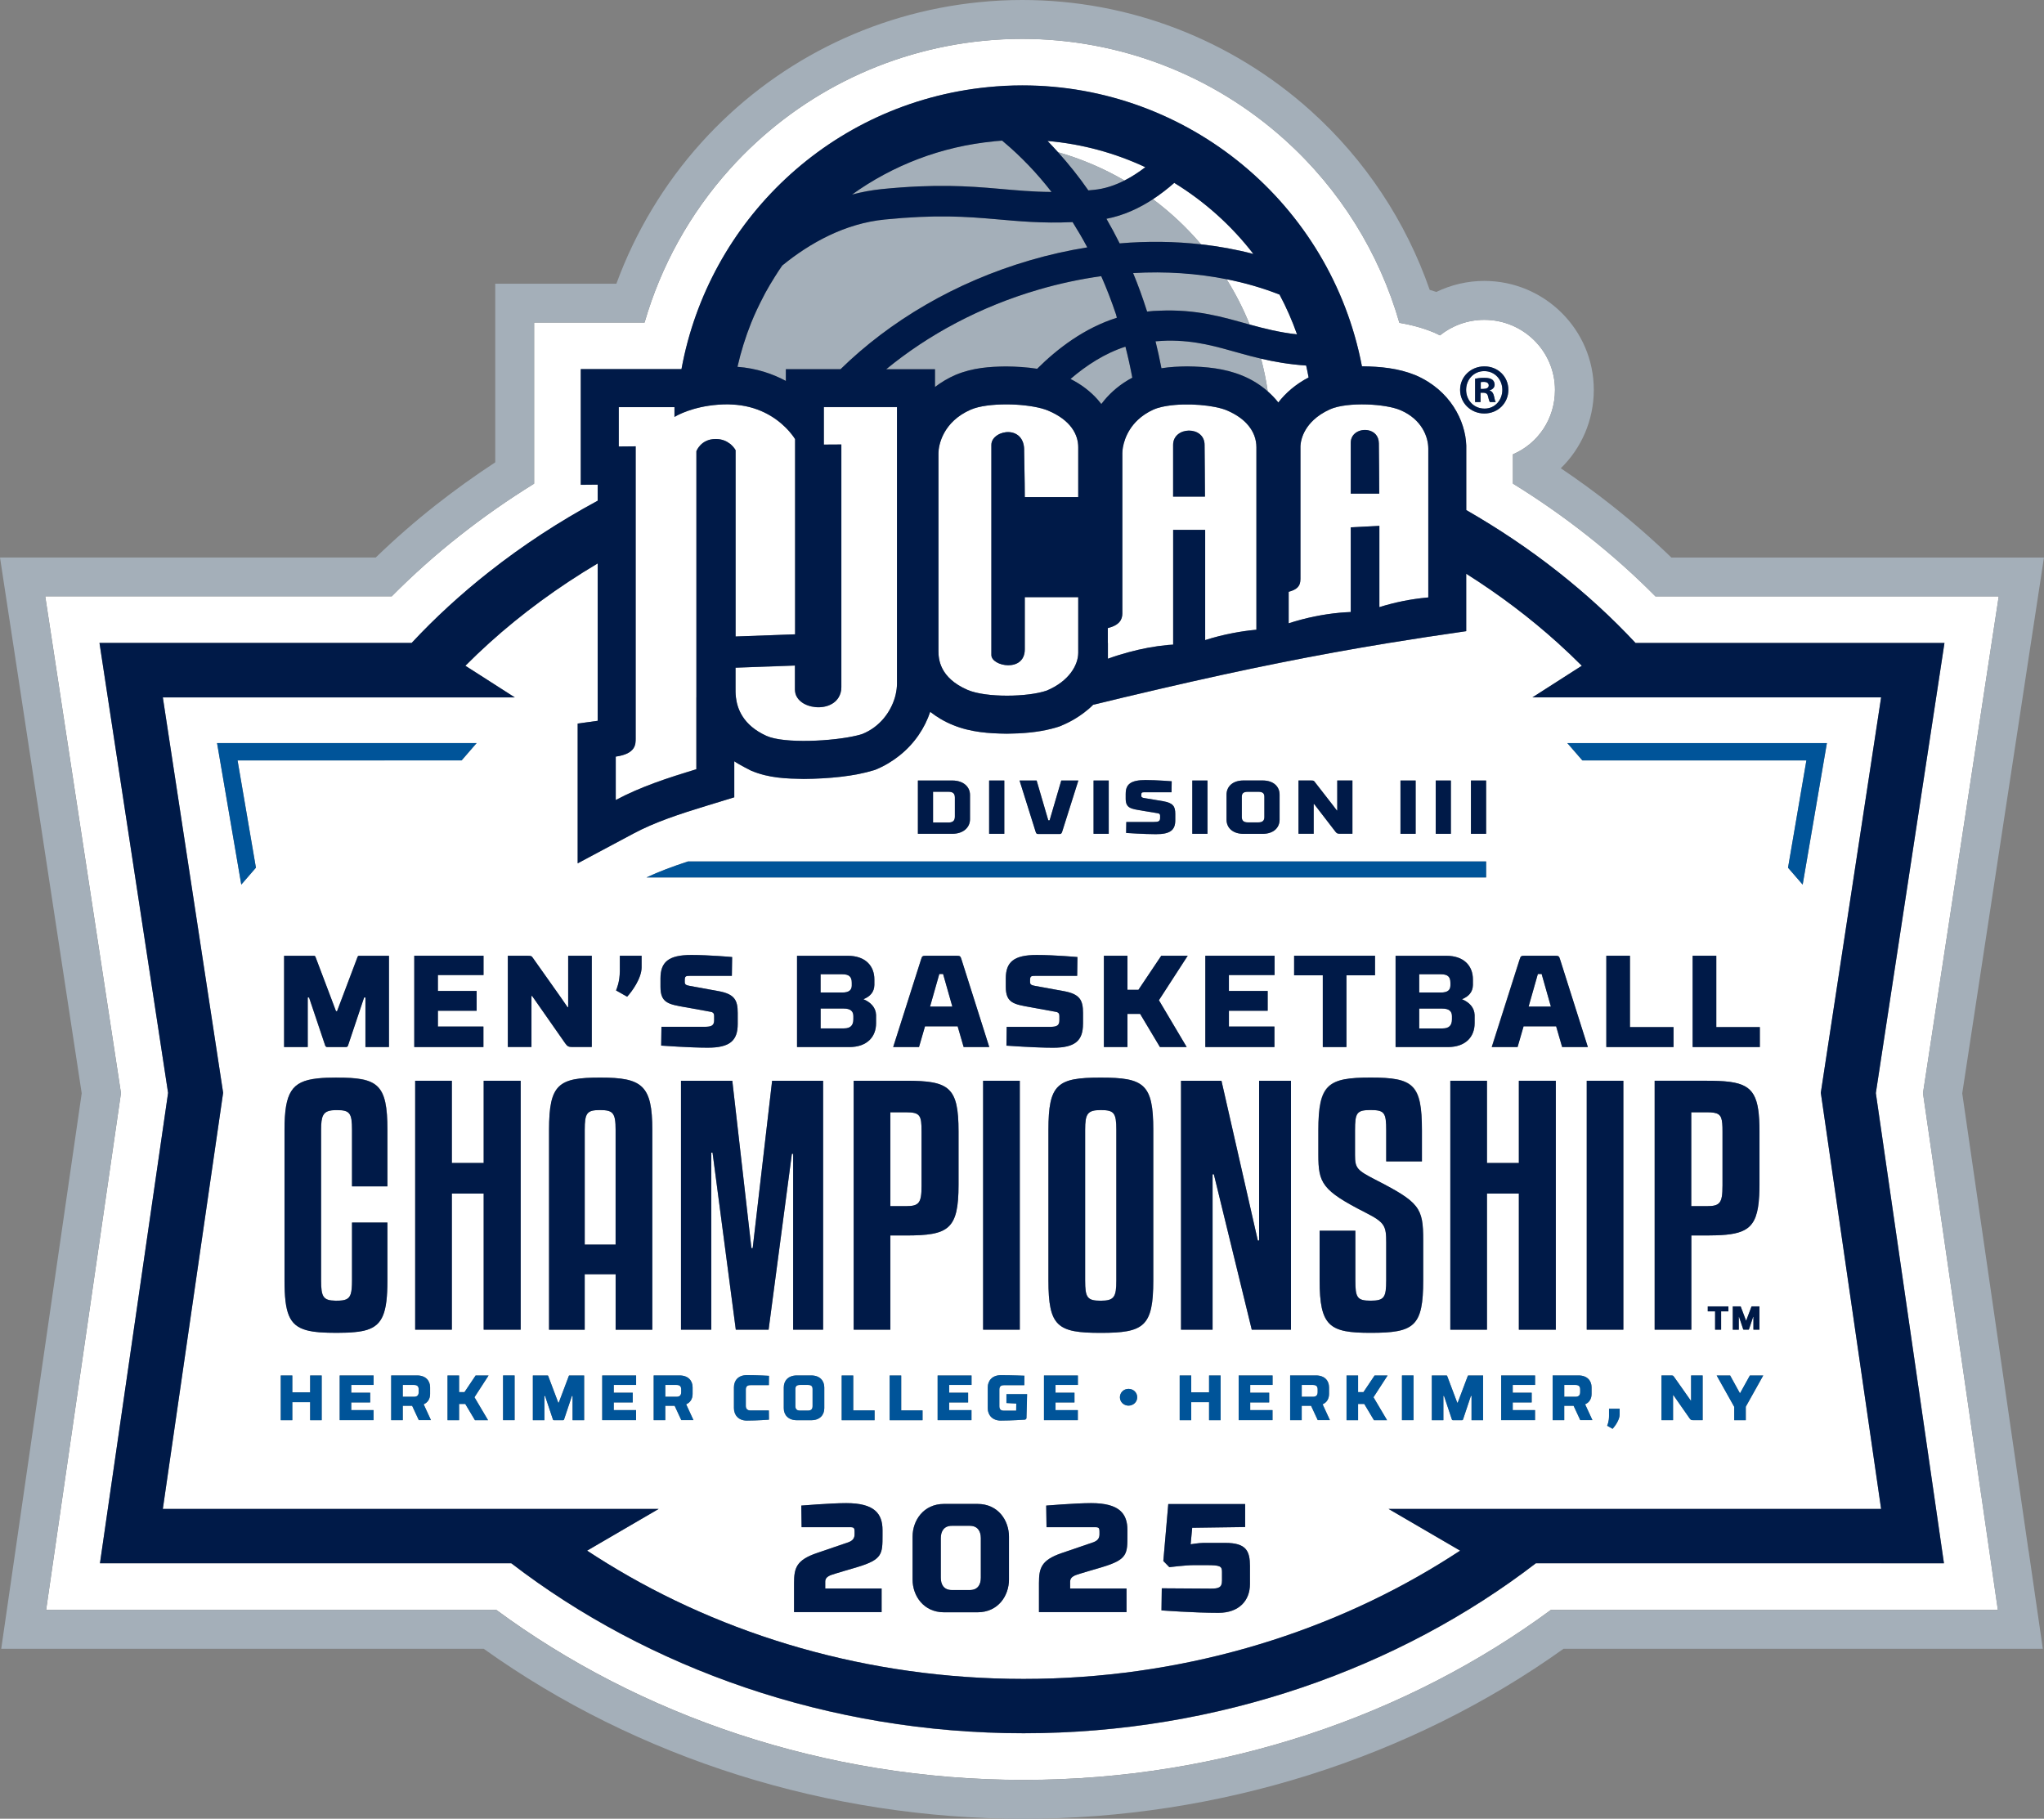 <?xml version="1.0" encoding="UTF-8"?>
<svg id="Layer_2" xmlns="http://www.w3.org/2000/svg" viewBox="0 0 384.01 341.72">
  <rect x="0" y="0" width="384.01" height="341.72" fill="#808080" stroke="none"/>
  <defs>
    <style>
      .cls-1 {
        fill: #001a48;
      }

      .cls-2 {
        fill: #a4afb9;
      }

      .cls-3 {
        fill: #fff;
      }

      .cls-4 {
        fill: #005499;
      }
    </style>
  </defs>
  <g id="PMS_533">
    <g>
      <g>
        <path class="cls-3" d="M279.69,72.42c0-.4-.3-.67-.94-.67-.27,0-.46.03-.56.05v1.27h.48c.57,0,1.02-.19,1.02-.65Z"/>
        <path class="cls-3" d="M278.88,76.77c1.94.03,3.36-1.56,3.36-3.52s-1.42-3.52-3.39-3.52h-.03c-1.94,0-3.39,1.59-3.39,3.52s1.45,3.52,3.44,3.52ZM277.13,71.15c.4-.08.97-.16,1.7-.16.83,0,1.21.13,1.54.35.24.19.43.54.43.94,0,.51-.38.89-.92,1.05v.05c.43.13.67.48.81,1.08.13.67.21.94.32,1.08h-1.1c-.13-.16-.22-.54-.35-1.05-.08-.48-.35-.7-.92-.7h-.48v1.75h-1.02v-4.39Z"/>
        <path class="cls-3" d="M372.2,280.79l-10.92-75.4,10.9-71.5,1.79-11.76,1.54-10.08h-64.49c-3.96-4-8.25-7.84-12.87-11.47-4.43-3.49-9.07-6.73-13.91-9.72v-5.5c4.69-2.02,7.9-6.62,7.9-12.1,0-7.26-5.94-13.17-13.28-13.17-3.15,0-6.05,1.1-8.33,2.92-.37-.18-.74-.37-1.12-.53l-.08-.04-.08-.03c-2.16-.88-4.3-1.41-6.34-1.76-3.79-13.17-11.19-25.08-21.51-34.38-13.58-12.23-31.1-18.96-49.33-18.97-2.46,0-4.95.12-7.38.37-18.34,1.83-35.21,10.37-47.52,24.04-7.55,8.38-13,18.27-16.07,28.89h-20.75v30.27c-4.83,2.99-9.46,6.22-13.88,9.7-4.62,3.63-8.91,7.47-12.87,11.47H8.5l1.54,10.08,1.79,11.76,10.9,71.5-10.92,75.4-1.69,11.68-1.45,10.02h84.58c26.83,19.79,61.62,31.94,99.06,31.94s72.23-12.15,99.06-31.94h83.98l-1.45-10.02-1.69-11.68ZM278.86,68.84h.03c2.53,0,4.49,1.96,4.49,4.41s-1.96,4.44-4.52,4.44-4.55-1.94-4.55-4.44,2.02-4.41,4.55-4.41ZM353.41,293.73h-64.86c-25.65,19.72-59.61,31.94-96.25,31.94s-70.6-12.22-96.25-31.94H18.78l1.69-11.68,11.11-76.69-11.1-72.79-1.79-11.76h58.65c4.38-4.7,9.23-9.16,14.55-13.35,6.34-5,13.17-9.46,20.4-13.37v-3.02l-3.18.03v-21.73h18.92c5.09-27.81,28.01-50.03,57.53-52.98,2.18-.22,4.36-.33,6.51-.33,31.12,0,57.95,22.19,63.8,52.78.02,0,.03,0,.05,0,3.43.04,6.8.36,10.02,1.67,6.5,2.8,9.37,8.55,9.53,13.21v.05s0,12.08,0,12.08c6.07,3.48,11.84,7.35,17.25,11.62,5.32,4.19,10.17,8.65,14.55,13.35h58.04l-1.79,11.76-11.1,72.79,11.11,76.69,1.69,11.68h-11.81Z"/>
        <path class="cls-3" d="M225.64,45.9c3.39.38,6.67.98,9.83,1.81,0,0,0,0,0,0-4.1-5.32-9.15-9.85-14.87-13.36h0c-1.22,1.08-2.56,2.12-4.01,3.07,3.32,2.48,6.35,5.32,9.04,8.48Z"/>
        <path class="cls-3" d="M234.77,60.98c2.78.76,5.56,1.47,8.91,1.85,0,0,0,0,0,0-.92-2.6-2.02-5.1-3.3-7.5,0,0,0,0,0,0-3.12-1.23-6.46-2.19-9.96-2.89,1.68,2.69,3.15,5.54,4.35,8.53Z"/>
        <path class="cls-3" d="M238.18,73.54c.74.65,1.4,1.35,1.98,2.08,1.35-1.76,3.25-3.43,5.69-4.7t0,0c-.14-.75-.29-1.5-.46-2.24h0c-3.22-.21-5.98-.7-8.48-1.29.53,2,.96,4.05,1.26,6.15Z"/>
        <path class="cls-3" d="M211.27,33.91c1.37-.69,2.68-1.55,3.91-2.49h0c-5.69-2.66-11.89-4.37-18.39-4.93h0c.67.68,1.32,1.38,1.96,2.1,4.42,1.26,8.61,3.06,12.52,5.33Z"/>
        <path class="cls-3" d="M160.03,185.14v-.49c0-1.1-.49-1.59-1.76-1.59h-4.09v3.43h4.07c1.25,0,1.79-.44,1.79-1.35Z"/>
        <polygon class="cls-3" points="289.63 183 288.92 183 287.18 189.13 291.37 189.13 289.63 183"/>
        <path class="cls-3" d="M272.49,185.14v-.49c0-1.1-.49-1.59-1.77-1.59h-4.09v3.43h4.07c1.25,0,1.79-.44,1.79-1.35Z"/>
        <path class="cls-3" d="M160.33,191.51v-.59c0-.91-.54-1.42-1.81-1.42h-4.34v3.73h4.39c1.27,0,1.76-.61,1.76-1.72Z"/>
        <path class="cls-3" d="M173.14,222.84v-10.24c0-3.02-.24-3.61-2.93-3.61h-2.93v17.64h2.93c2.46,0,2.93-.59,2.93-3.79Z"/>
        <polygon class="cls-3" points="176.47 183 174.73 189.13 178.92 189.13 177.18 183 176.47 183"/>
        <path class="cls-3" d="M270.97,189.5h-4.34v3.73h4.39c1.27,0,1.76-.61,1.76-1.72v-.59c0-.91-.54-1.42-1.81-1.42Z"/>
        <path class="cls-3" d="M323.61,222.84v-10.24c0-.6-.01-1.1-.05-1.52-.15-1.71-.73-2.09-2.89-2.09h-2.93v17.64h2.93c2.46,0,2.93-.59,2.93-3.79Z"/>
        <path class="cls-3" d="M112.73,208.57c-2.46,0-2.87.53-2.87,3.73v21.55h5.81v-21.55c0-3.2-.48-3.73-2.93-3.73Z"/>
        <path class="cls-3" d="M206.79,208.57c-2.51,0-2.93.71-2.93,3.73v28.24c0,3.26.42,3.85,2.93,3.85s2.93-.71,2.93-3.85v-28.24c0-3.2-.42-3.73-2.93-3.73Z"/>
        <path class="cls-3" d="M234.43,154.51h1.98c.82,0,1.13-.37,1.13-1v-3.82c0-.63-.31-.93-1.13-.93h-1.98c-.82,0-1.13.3-1.13.93v3.82c0,.63.31,1,1.13,1Z"/>
        <path class="cls-3" d="M179.4,153.43v-3.56c0-.83-.42-1.1-1.24-1.1h-2.86v5.78h2.86c.82,0,1.24-.29,1.24-1.12Z"/>
        <path class="cls-3" d="M130.82,131.03v-46.25s.82-2.3,3.63-2.3c1.2,0,2.06.42,2.65.88.05.04.1.07.15.11.64.54.93,1.11.93,1.11v35.01l1.36-.05,9.82-.36v-3.63h0v-33.04s-.36-.62-1.11-1.47c-.21-.25-.47-.51-.75-.79-1.84-1.81-5.12-4.05-10.09-4.25-.23,0-.44-.03-.68-.03-5.26,0-8.71,1.64-9.72,2.19-.2.11-.31.18-.31.18v-1.84h-10.47v7.39l3.18-.03v54.87c0,1.06.07,2.9-3.76,3.43v8.15c4.68-2.49,9.75-4.15,15.15-5.79v-13.5Z"/>
        <path class="cls-3" d="M244.31,84.01v13.5h0v11.29c0,.18-.01.35-.04.51-.12.82-.59,1.47-2.17,1.89v5.92c1.59-.52,3.22-.95,4.89-1.29,1.55-.32,3.12-.56,4.72-.7.69-.07,1.37-.1,2.05-.13v-15.91l.77-.04,4.3-.22.31-.02v.16c0,.86,0,2.76,0,5.03,0,3.3,0,7.35,0,10.08,2.88-.9,5.87-1.51,8.97-1.8.08,0,.15,0,.22-.02v-27.97c0-2.2-1.23-5.5-5.21-7.21-1.41-.61-3.83-1-6.31-1.08-2.62-.08-5.31.18-6.94.91-1.33.59-2.34,1.3-3.12,2.03,0,0,0,0,0,0-1.26,1.18-1.89,2.44-2.2,3.47-.19.65-.25,1.21-.25,1.6ZM253.77,85.6v-2.41c0-1.81,1.78-2.64,3.27-2.34,1.08.21,2.01,1.02,2.01,2.48,0,.47.02,1.77.04,4.4.01,1.32.02,2.97.03,5.03h-5.36v-7.16Z"/>
        <path class="cls-3" d="M219.42,121.18c.33-.03.65-.04.97-.06v-21.56h6.01c0,.88,0,2.7,0,4.94,0,3.64,0,8.37,0,11.96,0,1.54,0,2.87,0,3.81,1.71-.55,3.46-.99,5.25-1.33h0c1.37-.26,2.75-.47,4.16-.6.07,0,.14,0,.22-.02v-4.6h0v-29.69c0-1.45-.5-3.06-1.89-4.51-.84-.88-2-1.7-3.58-2.38-2.4-1.04-7.56-1.48-11.28-.88-.35.06-.68.12-1,.19-.6.14-1.14.31-1.6.51-1.19.54-2.14,1.2-2.9,1.91-2.47,2.3-2.94,5.16-2.94,6.29v30.12c0,1.13-.56,2.2-2.73,2.73v5.77c1.26-.47,2.56-.87,3.87-1.22,2.4-.65,4.87-1.13,7.42-1.37ZM220.39,92.99v-9.4c0-3.52,5.91-3.64,5.91,0,0,.49.02,1.94.04,4.66.01,1.36.02,3.02.03,5.06h-5.99v-.32Z"/>
        <path class="cls-3" d="M186.25,114.64v-31.05c0-.77.46-1.4,1.13-1.83,1.25-.81,3.23-.85,4.3.44.44.54.73,1.3.73,2.34,0,.07,0,.15,0,.24,0,1.04.07,3.38.1,6.02,0,.85.02,1.72.02,2.6h10.04v-9.37c0-2.33-1.34-5.08-5.7-6.9-.34-.14-.74-.27-1.17-.39-1.76-.48-4.2-.76-6.62-.76-2.56,0-5.08.29-6.68.98-5.26,2.28-6.09,6.72-6.09,8.19v37.16c0,1.47.19,5.04,5.46,7.31,3.47,1.5,11.39,1.36,14.89.13,4.19-1.77,5.91-4.79,5.91-7.12v-10.43h-10.04v9.8c0,4.41-6.28,3.21-6.28,1.07v-8.43Z"/>
        <path class="cls-3" d="M144.23,125.24l-6.05.22v3.79c0,.39-.01,1.01.07,1.77.24,2.1,1.29,5.23,5.74,7.25,3.34,1.51,12.55,1,16.91-.05.39-.09.75-.19,1.06-.29,3.36-1.33,5.38-4.19,6.17-6.91.05-.17.09-.34.13-.51.17-.71.25-1.4.25-2.05v-51.96h-13.74v7.04l3.29-.02v45.61c0,.76-.2,1.38-.51,1.9-.97,1.63-3.18,2.14-5.08,1.72-1.15-.25-2.18-.83-2.72-1.72-.15-.24-.26-.49-.33-.77-.06-.22-.09-.46-.09-.71v-4.49l-5.11.19Z"/>
        <path class="cls-3" d="M246.69,260.21h-2.13v2.22h2.13c.62,0,.86-.34.86-.88v-.5c0-.54-.24-.84-.86-.84Z"/>
        <path class="cls-3" d="M151.8,265.04c.62,0,.86-.31.86-.84v-3.2c0-.53-.24-.78-.86-.78h-1.51c-.62,0-.86.25-.86.78v3.2c0,.53.24.84.86.84h1.51Z"/>
        <path class="cls-3" d="M77.8,260.21h-2.13v2.22h2.13c.62,0,.86-.34.86-.88v-.5c0-.54-.24-.84-.86-.84Z"/>
        <path class="cls-3" d="M296.01,260.21h-2.13v2.22h2.13c.62,0,.86-.34.86-.88v-.5c0-.54-.24-.84-.86-.84Z"/>
        <path class="cls-3" d="M127.12,260.21h-2.13v2.22h2.13c.62,0,.86-.34.86-.88v-.5c0-.54-.24-.84-.86-.84Z"/>
        <g>
          <path class="cls-3" d="M182.18,286.68h-3.34c-1.51,0-2.09,1.04-2.09,2.32v7.43c0,1.31.58,2.32,2.09,2.32h3.34c1.51,0,2.09-1.01,2.09-2.32v-7.43c0-1.28-.58-2.32-2.09-2.32Z"/>
          <path class="cls-3" d="M353.41,131.03h-65.51l7.74-4.96,1.54-.98c-1.45-1.46-2.95-2.88-4.49-4.27-5.23-4.74-11-9.09-17.23-13.02v10.79c-2.52.36-4.97.72-7.4,1.09-2.44.37-4.85.75-7.23,1.14-6.83,1.12-13.5,2.33-20.42,3.72-7.1,1.42-14.47,3.03-22.56,4.91,0,0,0,0,0,0-2.19.51-4.42,1.03-6.72,1.58-1.71.41-3.46.83-5.25,1.27-.17.04-.33.08-.51.12-.53.53-1.13,1.05-1.79,1.54-.48.36-.99.7-1.52,1.03h0c-.82.5-1.69.95-2.59,1.32l-.18.08-.16.06-.15.06c-.47.16-.95.29-1.42.41h0c-2.66.69-5.49.91-8.42.93-3.34-.05-6.78-.26-10.11-1.63-1.64-.66-3.05-1.52-4.27-2.48-1.01,3.02-2.91,5.94-5.76,8.21-1.28,1.02-2.73,1.92-4.41,2.62l-.23.09-.13.04-.07.02c-3.59,1.11-8.31,1.59-13.16,1.63-3.23-.06-6.49-.13-9.88-1.55,0,0-2.22-1.11-3.17-1.77v6.77l-3.75,1.15-1.31.4c-5.32,1.61-9.95,3.16-13.87,5.26l-10.49,5.6v-26.26l3.76-.52v-4.4s0-8.94,0-8.94v-1.28s0-10.48,0-10.48v-4.47c-7.43,4.42-14.27,9.43-20.37,14.95-1.54,1.39-3.04,2.82-4.49,4.28l1.54.98,7.74,4.96H30.59l11.33,74.29-11.33,78.19h93.15l-9.83,5.73-3.62,2.11c1.23.81,2.49,1.6,3.75,2.38,21.96,13.51,49.01,21.72,78.26,21.72s56.3-8.2,78.26-21.72c1.26-.78,2.52-1.57,3.75-2.38l-3.62-2.11-9.83-5.73h92.55l-11.33-78.19,11.33-74.29ZM285.49,180.26c.2-.66.27-.69,1.15-.69h5.29c.88,0,.96.02,1.15.69.32,1.03,5.22,16.47,5.22,16.47h-4.83l-1.13-3.9h-6.13l-1.13,3.9h-4.85s4.9-15.44,5.24-16.47ZM276.35,146.65h2.85v10.01h-2.85v-10.01ZM269.73,146.65h2.85v10.01h-2.85v-10.01ZM263.11,146.65h2.85v10.01h-2.85v-10.01ZM243.96,146.65h2.28c.61,0,.6.06.77.27.09.14,3.63,4.63,4.15,5.36h.08v-5.63h2.85v10.01h-2.33c-.47,0-.61-.07-.88-.41l-3.98-5.17h-.09v5.59h-2.85v-10.01ZM230.43,149.31c0-1.49,1.1-2.67,3.21-2.67h3.55c2.12,0,3.21,1.19,3.21,2.67v4.69c0,1.49-1.09,2.67-3.21,2.67h-3.55c-2.11,0-3.21-1.19-3.21-2.67v-4.69ZM224,146.65h2.85v10.01h-2.85v-10.01ZM211.49,149.14c0-1.79.94-2.57,3.73-2.57,2.12,0,4.91.23,4.91.23l-.03,2.06h-4.99c-.58,0-.69.03-.69.5v.19c0,.27.17.34.6.41,0,0,3.16.53,3.52.59,1.89.33,2.26.99,2.26,2.39v1.2c0,1.77-.88,2.62-3.66,2.6-2.12,0-5.57-.23-5.57-.23l.03-2.06h5.17c.88,0,1.18-.14,1.18-.74v-.43c0-.21-.05-.42-.41-.47-.38-.07-2.77-.46-3.02-.5-2.06-.33-3.04-.46-3.04-2.24v-.92ZM205.45,146.65h2.85v10.01h-2.85v-10.01ZM194.76,146.65l2.19,7.48h.25l2.19-7.48h3.21s-2.79,8.79-3.04,9.62c-.11.36-.25.43-.47.43h-4.04c-.22,0-.38-.07-.47-.43-.25-.83-3.02-9.62-3.02-9.62h3.21ZM185.83,146.65h2.85v10.01h-2.85v-10.01ZM172.44,146.65h6.46c2.12,0,3.33,1.21,3.33,2.7v4.59c0,1.49-1.21,2.72-3.33,2.72h-6.46v-10.01ZM129.24,161.86h149.96v3H121.45c2.37-1.11,4.96-2.07,7.79-3ZM277.04,190.7v1.57c0,2.55-1.71,4.46-5.02,4.46h-9.83v-17.15h9.53c3.31,0,5,1.89,5,4.44v1.05c-.02,1.35-.83,2.18-2.06,2.67,1.35.56,2.33,1.54,2.38,2.96ZM243.13,183.25v-3.68h15.19v3.68h-5.37v13.48h-4.44v-13.48h-5.39ZM223.8,263.44v3.39h-2.17v-8.4h2.17v3.17h3.35v-3.17h2.17v8.4h-2.17v-3.39h-3.35ZM228.05,220.64h-.24v29.19h-5.93v-46.77h7.6l6.83,30.02h.24v-30.02h5.99v46.77h-7.37l-7.12-29.19ZM238.16,186.19v3.72h-7.28v2.96h8.55v3.85h-12.99v-17.15h13.01v3.63h-8.58v2.99h7.28ZM201.87,261.68v1.82h-3.56v1.45h4.19v1.88h-6.36v-8.4h6.37v1.78h-4.2v1.46h3.56ZM189.08,196.46l.05-3.53h8.06c1.37,0,1.84-.24,1.84-1.27v-.74c0-.37-.07-.71-.64-.81-.59-.12-4.31-.78-4.7-.86-3.21-.56-4.73-.78-4.73-3.85v-1.57c0-3.06,1.47-4.41,5.81-4.41,3.31,0,7.65.39,7.65.39l-.05,3.53h-7.77c-.91,0-1.08.05-1.08.86v.32c0,.47.27.59.93.71,0,0,4.93.91,5.49,1,2.94.56,3.53,1.69,3.53,4.09v2.06c0,3.04-1.37,4.49-5.71,4.46-3.31,0-8.67-.39-8.67-.39ZM181.89,261.68v1.82h-3.56v1.45h4.19v1.88h-6.36v-8.4h6.37v1.78h-4.2v1.46h3.56ZM164.59,190.7v1.57c0,2.55-1.71,4.46-5.02,4.46h-9.83v-17.15h9.53c3.31,0,5,1.89,5,4.44v1.05c-.02,1.35-.83,2.18-2.06,2.67,1.35.56,2.33,1.54,2.38,2.96ZM158.13,258.44h2.17v6.56h4.01v1.84h-6.18v-8.4ZM160.39,249.83v-46.77h9.82c8.14,0,9.88,1.18,9.88,9.53v10.01c0,8.41-1.86,9.53-9.88,9.53h-2.93v17.7h-6.89ZM181.03,196.73l-1.13-3.9h-6.13l-1.13,3.9h-4.85s4.9-15.44,5.24-16.47c.2-.66.27-.69,1.15-.69h5.29c.88,0,.96.02,1.15.69.32,1.03,5.22,16.47,5.22,16.47h-4.83ZM184.7,203.06h6.89v46.77h-6.89v-46.77ZM133.52,190.11c-.59-.12-4.31-.78-4.71-.86-3.21-.56-4.73-.78-4.73-3.85v-1.57c0-3.06,1.47-4.41,5.81-4.41,3.31,0,7.65.39,7.65.39l-.05,3.53h-7.77c-.91,0-1.08.05-1.08.86v.32c0,.47.27.59.93.71,0,0,4.93.91,5.49,1,2.94.56,3.53,1.69,3.53,4.09v2.06c0,3.04-1.37,4.49-5.71,4.46-3.31,0-8.67-.39-8.67-.39l.05-3.53h8.06c1.37,0,1.84-.24,1.84-1.27v-.74c0-.37-.07-.71-.64-.81ZM116.44,182.42v-2.84h4.09v2.18c0,2.06-1.84,4.58-2.72,5.51l-2.08-1.18c.1-.27.71-1.57.71-3.68ZM89.55,186.19v3.72h-7.28v2.96h8.55v3.85h-12.99v-17.15h13.01v3.63h-8.58v2.99h7.28ZM60.43,266.83h-2.17v-3.39h-3.35v3.39h-2.17v-8.4h2.17v3.17h3.35v-3.17h2.17v8.4ZM70.19,260.21h-4.2v1.46h3.56v1.82h-3.56v1.45h4.19v1.88h-6.36v-8.4h6.37v1.78ZM72.79,222.89h-6.65v-10.6c0-3.2-.42-3.73-2.87-3.73-1.41,0-2.15.24-2.54.97-.3.57-.4,1.43-.4,2.76v28.24c0,3.14.4,3.8,2.69,3.84.08,0,.16,0,.25,0,1.55,0,2.29-.24,2.62-1.24.19-.58.25-1.41.25-2.61v-10.83h6.65v10.83c0,.06,0,.11,0,.16-.02,5.84-.87,8.25-3.86,9.18-.64.2-1.4.33-2.25.41-.98.1-2.1.14-3.4.14-2.42,0-4.26-.11-5.67-.49-3.31-.89-4.15-3.29-4.15-9.4v-28.24c0-7.02,1.33-9.13,6.1-9.66.05,0,.11,0,.17-.02,1.03-.11,2.2-.15,3.55-.15,7.72,0,9.52,1.18,9.52,9.83v10.6ZM73.08,196.73h-4.44v-9.31h-.25l-3.01,8.99s-.07.32-.37.32h-3.55c-.32,0-.39-.32-.39-.32l-.46-1.37-1.32-3.93-1.24-3.69h-.25v9.31h-4.44v-17.15h5.61c.25,0,.29.22.29.22l.81,2.14,2.2,5.82.84,2.23h.2l3.85-10.19s.05-.22.29-.22h5.61v17.15ZM72.26,142.87h-27.63l3.45,20.16-2.75,3.17-4.55-26.58h48.76l-2.81,3.24h-14.47ZM78.68,266.83l-1.25-2.69h-1.76v2.69h-2.17v-8.4h4.86c1.62,0,2.45.98,2.45,2.23v1.24c0,.9-.41,1.61-1.21,1.95l1.37,2.97h-2.28ZM91.69,266.83h-2.46l-1.82-3.05h-1.16v3.05h-2.17v-8.4h2.17v3.13h1.01l2.1-3.13h2.43l-2.65,4.09,2.55,4.31ZM96.68,266.83h-2.17v-8.4h2.17v8.4ZM97.82,249.83h-6.95v-25.58h-5.99v25.58h-6.88v-46.77h6.88v15.45h5.99v-15.45h6.95v46.77ZM99.83,187.14v9.58h-4.44v-17.15h3.55c.96,0,.93.1,1.2.47.15.25,5.66,7.94,6.47,9.19h.12v-9.66h4.43v17.15h-3.63c-.74,0-.96-.12-1.37-.71l-6.2-8.87h-.15ZM109.74,266.83h-2.17v-4.56h-.12l-1.47,4.4s-.04.16-.18.16h-1.74c-.16,0-.19-.16-.19-.16l-1.47-4.4h-.12v4.56h-2.17v-8.4h2.75c.12,0,.14.11.14.11l1.88,4.99h.1l1.88-4.99s.02-.11.14-.11h2.75v8.4ZM119.51,260.21h-4.2v1.46h3.56v1.82h-3.56v1.45h4.19v1.88h-6.36v-8.4h6.37v1.78ZM122.55,249.83h-6.89v-10.42h-5.81v10.42h-6.7v-37.54c0-8.64,1.79-9.83,9.64-9.83s9.76,1.42,9.76,9.83v37.54ZM127.99,266.83l-1.25-2.69h-1.76v2.69h-2.17v-8.4h4.86c1.62,0,2.45.98,2.45,2.23v1.24c0,.9-.41,1.61-1.21,1.95l1.37,2.97h-2.28ZM133.63,216.56v33.27h-5.69v-46.77h9.64l3.59,31.44h.24l3.65-31.44h9.58v46.77h-5.63v-33.04h-.24l-4.37,33.04h-6.17l-4.37-33.27h-.24ZM141,265.01h3.44l.02,1.73s-2.21.17-4.16.17c-1.62,0-2.42-1.09-2.42-2.34v-3.92c0-1.25.8-2.28,2.42-2.28,2.08,0,4.16.13,4.16.13l-.02,1.75h-3.44c-.62,0-.89.28-.89.82v3.08c0,.53.26.86.89.86ZM147.25,264.6v-3.93c0-1.25.84-2.24,2.45-2.24h2.71c1.62,0,2.45,1,2.45,2.24v3.93c0,1.25-.83,2.24-2.45,2.24h-2.71c-1.61,0-2.45-1-2.45-2.24ZM165.8,288.39c0,3.54.03,4.61-4.7,6.03-.32.12-4.55,1.3-5.19,1.59-.52.26-.87.55-.87,1.16v1.28h10.59v4.44h-16.45v-5.45c0-2.84.44-4.32,4.24-5.63l6.03-2.06c.87-.32,1.1-.87,1.1-1.48v-.46c0-.96-.23-.87-1.51-.87h-8.44l-.06-4.06s5.54-.46,8.44-.46c5.31,0,6.82,1.97,6.82,5.08v.9ZM167.14,258.44h2.17v6.56h4.01v1.84h-6.18v-8.4ZM189.55,296.78c0,3.02-2,6.15-5.92,6.15h-6.27c-3.89,0-5.92-3.13-5.92-6.15v-8.06c0-3.02,2.03-6.15,5.92-6.15h6.27c3.92,0,5.92,3.13,5.92,6.15v8.06ZM192.85,266.37c-.01.35-.31.37-.34.37,0,0-2.53.17-4.49.17-1.61,0-2.45-1.07-2.45-2.31v-3.92c0-1.25.84-2.3,2.45-2.3,2.07,0,4.44.1,4.44.1l-.02,1.78h-3.83c-.62,0-.86.3-.86.84v3.11c0,.54.24.85.86.84h2.3l.02-1.34-1.85-.1v-1.64h3.87l-.12,4.43ZM211.82,288.39c0,3.54.03,4.61-4.7,6.03-.32.12-4.55,1.3-5.19,1.59-.52.26-.87.55-.87,1.16v1.28h10.59v4.44h-16.45v-5.45c0-2.84.44-4.32,4.24-5.63l6.03-2.06c.87-.32,1.1-.87,1.1-1.48v-.46c0-.96-.23-.87-1.51-.87h-8.44l-.06-4.06s5.54-.46,8.44-.46c5.31,0,6.82,1.97,6.82,5.08v.9ZM212.02,264.1c-.9,0-1.62-.68-1.62-1.57s.72-1.58,1.62-1.58,1.63.68,1.63,1.58-.74,1.57-1.63,1.57ZM216.67,240.54c0,8.7-1.74,9.89-9.88,9.89s-9.82-1.18-9.82-9.89v-28.24c0-8.64,1.68-9.83,9.82-9.83s9.88,1.18,9.88,9.83v28.24ZM214.2,190.5h-2.38v6.22h-4.44v-17.15h4.44v6.4h2.06l4.29-6.4h4.97l-5.42,8.36,5.22,8.8h-5.02l-3.72-6.22ZM234.82,297.67c0,3.02-2,5.37-5.92,5.37-4.61,0-10.7-.46-10.7-.46l.06-4.15s8.06.06,9.22.06c1.51,0,2.09-.23,2.09-1.51v-1.65c0-1.07-.38-1.25-2.87-1.25h-2.52c-1.42,0-4.5.38-4.5.38l-1.13-1.16c.14-1.51.93-10.7.93-10.7h14.45v4.32l-9.95.14-.29,3.1s1.54-.26,2.41-.26h4.12c3.92,0,4.61,1.54,4.61,4.35v3.42ZM239.08,260.21h-4.2v1.46h3.56v1.82h-3.56v1.45h4.19v1.88h-6.36v-8.4h6.37v1.78ZM247.56,266.83l-1.25-2.69h-1.76v2.69h-2.17v-8.4h4.86c1.62,0,2.45.98,2.45,2.23v1.24c0,.9-.41,1.61-1.21,1.95l1.37,2.97h-2.28ZM260.58,266.83h-2.46l-1.82-3.05h-1.16v3.05h-2.17v-8.4h2.17v3.13h1.01l2.1-3.13h2.44l-2.65,4.09,2.55,4.31ZM265.56,266.83h-2.17v-8.4h2.17v8.4ZM267.38,240.54c0,8.7-1.68,9.89-9.88,9.89-7.72,0-9.58-1.18-9.58-9.89v-9.29h6.71v9.29c0,3.26.36,3.85,2.87,3.85s2.93-.59,2.93-3.85v-7.05c0-3.14-.24-3.79-3.83-5.62-8.26-4.2-8.92-5.57-8.92-10.95v-4.5c0-8.7,1.62-9.95,9.82-9.95s9.64,1.24,9.64,9.95v5.8h-6.71v-5.8c0-3.32-.3-3.85-2.93-3.85s-2.93.53-2.93,3.85v4.62c0,2.43.36,2.84,3.83,4.62,8.32,4.26,8.98,5.27,8.98,11.37v7.52ZM278.63,266.83h-2.17v-4.56h-.12l-1.47,4.4s-.04.16-.18.16h-1.74c-.16,0-.19-.16-.19-.16l-1.47-4.4h-.12v4.56h-2.17v-8.4h2.75c.12,0,.14.11.14.11l1.88,4.99h.1l1.88-4.99s.03-.11.14-.11h2.75v8.4ZM279.36,224.26v25.58h-6.88v-46.77h6.88v15.45h5.99v-15.45h6.95v46.77h-6.95v-25.58h-5.99ZM288.4,260.21h-4.2v1.46h3.56v1.82h-3.56v1.45h4.19v1.88h-6.36v-8.4h6.37v1.78ZM296.88,266.83l-1.25-2.69h-1.76v2.69h-2.17v-8.4h4.86c1.62,0,2.45.98,2.45,2.23v1.24c0,.9-.41,1.61-1.21,1.95l1.37,2.97h-2.28ZM304.29,265.75c0,1.01-.9,2.24-1.33,2.7l-1.02-.58c.05-.13.35-.77.35-1.8v-1.39h2v1.07ZM304.99,249.83h-6.88v-46.77h6.88v46.77ZM314.41,192.98v3.75h-12.62v-17.15h4.44v13.41h8.19ZM319.87,266.83h-1.78c-.36,0-.47-.06-.67-.35l-3.03-4.34h-.07v4.69h-2.17v-8.4h1.74c.47,0,.45.05.59.23.07.12,2.77,3.88,3.17,4.5h.06v-4.73h2.17v8.4ZM317.74,232.13v17.7h-6.89v-46.77h9.82c1.63,0,2.99.05,4.14.19.1.01.2.03.29.04,4.36.62,5.44,2.76,5.44,9.29v10.01c0,.74-.02,1.41-.05,2.05-.17,3.24-.79,5.12-2.28,6.17-1.25.88-3.1,1.21-5.8,1.29-.55.02-1.13.03-1.75.03h-2.93ZM323.59,192.98h7.04v3.75h-12.62v-17.15h4.44v13.41h1.15ZM329.36,247.45l-.77,2.3s-.02.08-.09.08h-.91c-.08,0-.1-.08-.1-.08l-.17-.52-.59-1.77h-.06v2.38h-1.13v-4.38h1.43c.06,0,.07.05.07.05l.88,2.33.1.27h.05l.98-2.6s.01-.05.07-.05h1.43v4.38h-1.13v-2.38h-.06ZM320.84,246.39v-.94h3.88v.94h-1.37v3.44h-1.13v-3.44h-1.38ZM327.99,264.3v2.53h-2.17v-2.51l-3.3-5.89h2.53l1.85,3.36,1.86-3.36h2.51l-3.28,5.87ZM335.92,163.03l3.45-20.16h-42.1l-2.81-3.24h48.76l-4.55,26.58-2.75-3.17Z"/>
        </g>
      </g>
      <g>
        <path class="cls-2" d="M381.11,291.43l-1.69-11.68-10.77-74.32,10.74-70.43,1.79-11.76,1.54-10.08,1.28-8.4h-69.99c-3.56-3.44-7.37-6.77-11.35-9.91-3.02-2.38-6.17-4.68-9.43-6.87,3.89-3.78,6.2-9.06,6.2-14.73,0-11.29-9.23-20.47-20.58-20.47-3.12,0-6.21.72-9,2.07-.41-.14-.83-.27-1.25-.39-4.48-12.89-12.14-24.44-22.32-33.62C231.35,7.41,212.1,0,192.06,0c-2.69,0-5.42.13-8.11.41-20.15,2.02-38.69,11.4-52.22,26.42-6.93,7.69-12.37,16.76-15.93,26.48h-22.76v33.56c-3.84,2.51-7.56,5.19-11.1,7.97-3.98,3.13-7.79,6.46-11.35,9.91H0l1.28,8.4,1.54,10.08,1.79,11.76,10.74,70.43-10.77,74.32-1.69,11.69-1.45,10.01-1.21,8.35h90.65c28.84,20.61,64.76,31.94,101.43,31.94s72.58-11.33,101.43-31.94h90.05l-1.21-8.35-1.45-10.01ZM291.36,302.49c-26.83,19.79-61.62,31.94-99.06,31.94s-72.23-12.15-99.06-31.94H8.66l1.45-10.02,1.69-11.68,10.92-75.4-10.9-71.5-1.79-11.76-1.54-10.08h65.1c3.96-4,8.25-7.84,12.87-11.47,4.42-3.48,9.05-6.71,13.88-9.7v-30.27h20.75c3.07-10.62,8.52-20.51,16.07-28.89,12.31-13.67,29.18-22.21,47.52-24.04,2.44-.25,4.92-.37,7.38-.37,18.23,0,35.74,6.74,49.33,18.97,10.33,9.3,17.72,21.21,21.51,34.38,2.04.34,4.18.88,6.34,1.76l.08.03.08.04c.38.16.75.35,1.12.53,2.28-1.82,5.18-2.92,8.33-2.92,7.34,0,13.28,5.91,13.28,13.17,0,5.49-3.21,10.09-7.9,12.1v5.5c4.84,2.99,9.49,6.23,13.91,9.72,4.61,3.63,8.91,7.47,12.87,11.47h64.49l-1.54,10.08-1.79,11.76-10.9,71.5,10.92,75.4,1.69,11.68,1.45,10.02h-83.98Z"/>
        <path class="cls-2" d="M212.89,51.3c.94,2.28,1.79,4.63,2.56,7.03.02.05.05.13.07.2.8-.1,1.58-.16,2.24-.16,7.02-.31,12.01,1.21,16.79,2.54.08.02.15.04.23.06-1.21-2.99-2.67-5.84-4.35-8.53-5.5-1.09-11.39-1.51-17.53-1.15Z"/>
        <path class="cls-2" d="M179.59,70.4c3.19-1.32,6.35-1.52,9.41-1.56,1.98.03,3.94.14,5.85.44,3.84-3.82,8.87-7.65,14.98-9.59-.07-.25-.14-.48-.17-.64-.83-2.47-1.75-4.86-2.77-7.17-3.88.54-7.81,1.37-11.78,2.53-10.99,3.2-20.73,8.47-28.61,14.95h9.16v3.33c1.14-.87,2.44-1.66,3.93-2.3Z"/>
        <path class="cls-2" d="M206.22,75.09c.24.27.46.54.68.83.18-.24.37-.48.57-.72,1.32-1.58,3.06-3.07,5.25-4.23-.36-1.98-.8-3.92-1.29-5.83-3.84,1.24-7.34,3.51-10.33,6.08,2.03,1.02,3.76,2.35,5.11,3.88Z"/>
        <path class="cls-2" d="M233.02,66.38c-4.56-1.26-8.31-2.42-13.66-2.38-.66.01-1.47.06-2.27.13.41,1.66.78,3.35,1.11,5.06,1.64-.26,3.25-.33,4.83-.35,3.57.04,7.08.39,10.33,1.72,1.86.76,3.46,1.78,4.82,2.98-.31-2.09-.73-4.14-1.26-6.15-1.37-.32-2.66-.66-3.89-1.01Z"/>
        <path class="cls-2" d="M204.47,35.77c.35-.03.7-.06,1.06-.1,1.97-.18,3.91-.83,5.74-1.76-3.91-2.27-8.1-4.07-12.52-5.33,2.02,2.23,3.94,4.62,5.71,7.19Z"/>
        <path class="cls-2" d="M147.64,69.37h10.27c9.26-9.06,21.48-16.34,35.59-20.46,3.61-1.06,7.21-1.86,10.77-2.43-.87-1.64-1.8-3.22-2.76-4.75-5.76.27-10.09-.16-14.47-.55-5.48-.47-11.16-.89-20.8.06-7.49.73-14.07,4.4-19.28,8.65-.47.68-.92,1.38-1.37,2.09-.63,1-1.24,2.02-1.81,3.06-.01.02-.02.04-.03.06-.11.2-.21.42-.32.62-.84,1.6-1.62,3.24-2.3,4.93-1.07,2.66-1.93,5.43-2.58,8.28,3.6.27,6.65,1.33,9.09,2.65v-2.2Z"/>
        <path class="cls-2" d="M210.35,45.73c5.25-.45,10.37-.37,15.3.18-2.69-3.16-5.72-6-9.04-8.48-2.56,1.68-5.47,3.05-8.74,3.68.87,1.5,1.7,3.04,2.48,4.62Z"/>
        <path class="cls-2" d="M165.67,35.52c10.01-1,16.31-.55,21.86-.07,3.37.29,6.42.59,10.02.61-2.75-3.55-5.76-6.68-8.95-9.36-.11-.1-.23-.19-.34-.28h0c-.54.04-1.07.08-1.6.13.03,0,.05,0,.08,0-9.96.95-19.07,4.53-26.69,10h0c1.8-.48,3.67-.84,5.61-1.03Z"/>
      </g>
      <g>
        <path class="cls-4" d="M279.2,161.86h-149.96c-2.82.93-5.42,1.89-7.79,3h157.75v-3Z"/>
        <polygon class="cls-4" points="61.23 142.87 72.26 142.87 73.19 142.87 85.92 142.87 86.73 142.87 89.54 139.62 89.15 139.62 75.33 139.62 75 139.62 63.1 139.62 40.78 139.62 45.33 166.21 48.08 163.03 44.63 142.87 61.23 142.87"/>
        <polygon class="cls-4" points="321.51 139.62 309.61 139.62 309.28 139.62 295.46 139.62 294.46 139.62 297.28 142.87 298.69 142.87 311.42 142.87 312.35 142.87 323.38 142.87 339.37 142.87 335.92 163.03 338.67 166.21 343.22 139.62 321.51 139.62"/>
        <g>
          <path class="cls-4" d="M52.75,258.44h2.17v3.17h3.35v-3.17h2.17v8.4h-2.17v-3.39h-3.35v3.39h-2.17v-8.4Z"/>
          <path class="cls-4" d="M63.82,258.44h6.37v1.78h-4.2v1.46h3.56v1.82h-3.56v1.45h4.19v1.88h-6.36v-8.4Z"/>
          <path class="cls-4" d="M75.66,266.83h-2.17v-8.4h4.86c1.62,0,2.45.98,2.45,2.23v1.24c0,.9-.41,1.61-1.21,1.95l1.37,2.97h-2.28l-1.25-2.69h-1.76v2.69ZM78.66,261.56v-.5c0-.54-.24-.84-.86-.84h-2.13v2.22h2.13c.62,0,.86-.34.86-.88Z"/>
          <path class="cls-4" d="M86.25,261.57h1.01l2.1-3.13h2.43l-2.65,4.09,2.55,4.31h-2.46l-1.82-3.05h-1.16v3.05h-2.17v-8.4h2.17v3.13Z"/>
          <path class="cls-4" d="M96.68,266.83h-2.17v-8.4h2.17v8.4Z"/>
          <path class="cls-4" d="M106.85,258.55s.02-.11.14-.11h2.75v8.4h-2.17v-4.56h-.12l-1.47,4.4s-.04.16-.18.16h-1.74c-.16,0-.19-.16-.19-.16l-1.47-4.4h-.12v4.56h-2.17v-8.4h2.75c.12,0,.14.11.14.11l1.88,4.99h.1l1.88-4.99Z"/>
          <path class="cls-4" d="M113.14,258.44h6.37v1.78h-4.2v1.46h3.56v1.82h-3.56v1.45h4.19v1.88h-6.36v-8.4Z"/>
          <path class="cls-4" d="M124.98,266.83h-2.17v-8.4h4.86c1.62,0,2.45.98,2.45,2.23v1.24c0,.9-.41,1.61-1.21,1.95l1.37,2.97h-2.28l-1.25-2.69h-1.76v2.69ZM127.98,261.56v-.5c0-.54-.24-.84-.86-.84h-2.13v2.22h2.13c.62,0,.86-.34.86-.88Z"/>
          <path class="cls-4" d="M144.45,260.25h-3.44c-.62,0-.89.28-.89.82v3.08c0,.53.26.86.89.86h3.44l.02,1.73s-2.21.17-4.16.17c-1.62,0-2.42-1.09-2.42-2.34v-3.92c0-1.25.8-2.28,2.42-2.28,2.08,0,4.16.13,4.16.13l-.02,1.75Z"/>
          <path class="cls-4" d="M147.25,264.6v-3.93c0-1.25.84-2.24,2.45-2.24h2.71c1.62,0,2.45,1,2.45,2.24v3.93c0,1.25-.83,2.24-2.45,2.24h-2.71c-1.61,0-2.45-1-2.45-2.24ZM149.43,260.99v3.2c0,.53.24.84.86.84h1.51c.62,0,.86-.31.86-.84v-3.2c0-.53-.24-.78-.86-.78h-1.51c-.62,0-.86.25-.86.78Z"/>
          <path class="cls-4" d="M158.13,258.44h2.17v6.56h4.01v1.84h-6.18v-8.4Z"/>
          <path class="cls-4" d="M167.14,258.44h2.17v6.56h4.01v1.84h-6.18v-8.4Z"/>
          <path class="cls-4" d="M176.15,258.44h6.37v1.78h-4.2v1.46h3.56v1.82h-3.56v1.45h4.19v1.88h-6.36v-8.4Z"/>
          <path class="cls-4" d="M189.1,261.94h3.87l-.12,4.43c-.01.35-.31.37-.34.37,0,0-2.53.17-4.49.17-1.61,0-2.45-1.07-2.45-2.31v-3.92c0-1.25.84-2.3,2.45-2.3,2.07,0,4.44.1,4.44.1l-.02,1.78h-3.83c-.62,0-.86.3-.86.84v3.11c0,.54.24.85.86.84h2.3l.02-1.34-1.85-.1v-1.64Z"/>
          <path class="cls-4" d="M196.13,258.44h6.37v1.78h-4.2v1.46h3.56v1.82h-3.56v1.45h4.19v1.88h-6.36v-8.4Z"/>
          <path class="cls-4" d="M210.4,262.53c0-.9.72-1.58,1.62-1.58s1.63.68,1.63,1.58-.74,1.57-1.63,1.57-1.62-.68-1.62-1.57Z"/>
          <path class="cls-4" d="M221.63,258.44h2.17v3.17h3.35v-3.17h2.17v8.4h-2.17v-3.39h-3.35v3.39h-2.17v-8.4Z"/>
          <path class="cls-4" d="M232.71,258.44h6.37v1.78h-4.2v1.46h3.56v1.82h-3.56v1.45h4.19v1.88h-6.36v-8.4Z"/>
          <path class="cls-4" d="M244.55,266.83h-2.17v-8.4h4.86c1.62,0,2.45.98,2.45,2.23v1.24c0,.9-.41,1.61-1.21,1.95l1.37,2.97h-2.28l-1.25-2.69h-1.76v2.69ZM247.55,261.56v-.5c0-.54-.24-.84-.86-.84h-2.13v2.22h2.13c.62,0,.86-.34.86-.88Z"/>
          <path class="cls-4" d="M255.14,261.57h1.01l2.1-3.13h2.44l-2.65,4.09,2.55,4.31h-2.46l-1.82-3.05h-1.16v3.05h-2.17v-8.4h2.17v3.13Z"/>
          <path class="cls-4" d="M265.56,266.83h-2.17v-8.4h2.17v8.4Z"/>
          <path class="cls-4" d="M275.74,258.55s.03-.11.14-.11h2.75v8.4h-2.17v-4.56h-.12l-1.47,4.4s-.04.16-.18.16h-1.74c-.16,0-.19-.16-.19-.16l-1.47-4.4h-.12v4.56h-2.17v-8.4h2.75c.12,0,.14.11.14.11l1.88,4.99h.1l1.88-4.99Z"/>
          <path class="cls-4" d="M282.03,258.44h6.37v1.78h-4.2v1.46h3.56v1.82h-3.56v1.45h4.19v1.88h-6.36v-8.4Z"/>
          <path class="cls-4" d="M293.87,266.83h-2.17v-8.4h4.86c1.62,0,2.45.98,2.45,2.23v1.24c0,.9-.41,1.61-1.21,1.95l1.37,2.97h-2.28l-1.25-2.69h-1.76v2.69ZM296.87,261.56v-.5c0-.54-.24-.84-.86-.84h-2.13v2.22h2.13c.62,0,.86-.34.86-.88Z"/>
          <path class="cls-4" d="M304.29,264.69v1.07c0,1.01-.9,2.24-1.33,2.7l-1.02-.58c.05-.13.35-.77.35-1.8v-1.39h2Z"/>
          <path class="cls-4" d="M319.87,266.83h-1.78c-.36,0-.47-.06-.67-.35l-3.03-4.34h-.07v4.69h-2.17v-8.4h1.74c.47,0,.45.05.59.23.07.12,2.77,3.88,3.17,4.5h.06v-4.73h2.17v8.4Z"/>
          <path class="cls-4" d="M326.89,261.8l1.86-3.36h2.51l-3.28,5.87v2.53h-2.17v-2.51l-3.3-5.89h2.53l1.85,3.36Z"/>
        </g>
      </g>
      <g>
        <polygon class="cls-1" points="320.84 245.46 320.84 245.65 320.84 246.39 322.22 246.39 322.22 249.83 323.35 249.83 323.35 246.39 324.72 246.39 324.72 245.46 320.96 245.46 320.84 245.46"/>
        <path class="cls-1" d="M330.55,249.83v-4.38h-1.43c-.06,0-.07.05-.07.05l-.98,2.6h-.05l-.1-.27-.88-2.33s-.01-.05-.07-.05h-1.43v4.38h1.13v-2.38h.06l.59,1.77.17.52s.02.08.1.08h.91c.08,0,.09-.08.09-.08l.77-2.3h.06v2.38h1.13Z"/>
        <path class="cls-1" d="M63.27,202.47c-1.36,0-2.53.04-3.55.15-.05,0-.12,0-.17.02-4.77.54-6.1,2.64-6.1,9.66v28.24c0,6.11.84,8.51,4.15,9.4,1.4.38,3.24.49,5.67.49,1.3,0,2.42-.04,3.4-.14.85-.08,1.61-.21,2.25-.41,2.99-.93,3.85-3.33,3.86-9.18,0-.06,0-.11,0-.16v-10.83h-6.65v10.83c0,1.2-.06,2.03-.25,2.61-.33,1-1.07,1.24-2.62,1.24-.09,0-.16,0-.25,0-2.29-.04-2.69-.7-2.69-3.84v-28.24c0-1.33.09-2.19.4-2.76.39-.73,1.13-.97,2.54-.97,2.45,0,2.87.53,2.87,3.73v10.6h6.65v-10.6c0-8.64-1.8-9.83-9.52-9.83Z"/>
        <polygon class="cls-1" points="97.82 249.83 97.82 203.06 90.87 203.06 90.87 218.51 84.89 218.51 84.89 203.06 78 203.06 78 248.58 78 249.83 78.92 249.83 84.89 249.83 84.89 224.26 90.87 224.26 90.87 249.83 97.82 249.83"/>
        <path class="cls-1" d="M112.79,202.47c-7.84,0-9.64,1.18-9.64,9.83v37.54h6.7v-10.42h5.81v10.42h6.89v-37.54c0-8.41-1.92-9.83-9.76-9.83ZM115.66,233.85h-5.81v-21.55c0-3.2.42-3.73,2.87-3.73s2.93.53,2.93,3.73v21.55Z"/>
        <polygon class="cls-1" points="154.64 249.83 154.64 203.06 145.06 203.06 141.41 234.5 141.17 234.5 137.58 203.06 127.94 203.06 127.94 249.83 133.63 249.83 133.63 216.56 133.87 216.56 138.24 249.83 144.4 249.83 148.77 216.8 149.01 216.8 149.01 249.83 154.64 249.83"/>
        <path class="cls-1" d="M167.27,232.13h2.93c8.02,0,9.88-1.12,9.88-9.53v-10.01c0-8.35-1.74-9.53-9.88-9.53h-9.82v46.77h6.89v-17.7ZM167.27,208.98h2.93c2.69,0,2.93.59,2.93,3.61v10.24c0,3.2-.48,3.79-2.93,3.79h-2.93v-17.64Z"/>
        <rect class="cls-1" x="184.7" y="203.06" width="6.89" height="46.77"/>
        <path class="cls-1" d="M216.67,240.54v-28.24c0-8.64-1.74-9.83-9.88-9.83s-9.82,1.18-9.82,9.83v28.24c0,8.7,1.68,9.89,9.82,9.89s9.88-1.18,9.88-9.89ZM209.73,240.54c0,3.14-.36,3.85-2.93,3.85s-2.93-.59-2.93-3.85v-28.24c0-3.02.42-3.73,2.93-3.73s2.93.53,2.93,3.73v28.24Z"/>
        <polygon class="cls-1" points="236.55 233.08 236.31 233.08 229.48 203.06 221.88 203.06 221.88 249.83 227.81 249.83 227.81 220.64 228.05 220.64 235.17 249.83 242.54 249.83 242.54 203.06 236.55 203.06 236.55 233.08"/>
        <path class="cls-1" d="M267.38,240.54v-7.52c0-6.1-.66-7.11-8.98-11.37-3.47-1.78-3.83-2.19-3.83-4.62v-4.62c0-3.32.3-3.85,2.93-3.85s2.93.53,2.93,3.85v5.8h6.71v-5.8c0-8.7-1.68-9.95-9.64-9.95s-9.82,1.24-9.82,9.95v4.5c0,5.39.66,6.75,8.92,10.95,3.59,1.83,3.83,2.49,3.83,5.62v7.05c0,3.26-.36,3.85-2.93,3.85s-2.87-.59-2.87-3.85v-9.29h-6.71v9.29c0,8.7,1.86,9.89,9.58,9.89,8.2,0,9.88-1.18,9.88-9.89Z"/>
        <polygon class="cls-1" points="285.35 249.83 292.29 249.83 292.29 203.06 285.35 203.06 285.35 218.51 279.36 218.51 279.36 203.06 272.47 203.06 272.47 249.83 279.36 249.83 279.36 224.26 285.35 224.26 285.35 249.83"/>
        <rect class="cls-1" x="298.1" y="203.06" width="6.88" height="46.77"/>
        <path class="cls-1" d="M322.43,232.1c2.7-.08,4.55-.4,5.8-1.29,1.48-1.05,2.11-2.93,2.28-6.17.03-.63.05-1.3.05-2.05v-10.01c0-6.53-1.08-8.67-5.44-9.29-.1-.01-.19-.03-.29-.04-1.15-.14-2.52-.19-4.14-.19h-9.82v46.77h6.89v-17.7h2.93c.62,0,1.2-.01,1.75-.03ZM317.74,226.62v-17.64h2.93c2.16,0,2.74.38,2.89,2.09.04.42.05.92.05,1.52v10.24c0,3.2-.48,3.79-2.93,3.79h-2.93Z"/>
        <path class="cls-1" d="M278.16,73.79h.48c.56,0,.83.22.92.7.13.51.22.89.35,1.05h1.1c-.11-.14-.19-.4-.32-1.08-.13-.59-.38-.94-.81-1.08v-.05c.54-.16.92-.54.92-1.05,0-.4-.19-.75-.43-.94-.32-.22-.7-.35-1.54-.35-.73,0-1.29.08-1.7.16v4.39h1.02v-1.75ZM278.19,71.8c.11-.03.29-.05.56-.05.65,0,.94.27.94.67,0,.46-.46.65-1.02.65h-.48v-1.27Z"/>
        <path class="cls-1" d="M278.86,77.69c2.56,0,4.52-1.94,4.52-4.44s-1.96-4.41-4.49-4.41h-.03c-2.53,0-4.55,1.96-4.55,4.41s2.02,4.44,4.55,4.44ZM278.83,69.73h.03c1.97,0,3.39,1.59,3.39,3.52s-1.42,3.55-3.36,3.52c-1.99,0-3.44-1.56-3.44-3.52s1.45-3.52,3.39-3.52Z"/>
        <path class="cls-1" d="M259.12,92.75c-.01-2.06-.02-3.71-.03-5.03-.02-2.63-.04-3.93-.04-4.4,0-1.47-.93-2.27-2.01-2.48-1.49-.3-3.27.54-3.27,2.34v9.57h5.36Z"/>
        <path class="cls-1" d="M352.42,205.35l11.1-72.79,1.79-11.76h-58.04c-4.38-4.7-9.23-9.16-14.55-13.35-5.41-4.27-11.19-8.14-17.25-11.62v-12.13c-.16-4.66-3.03-10.41-9.53-13.21-3.22-1.31-6.59-1.63-10.02-1.67-.02,0-.03,0-.05,0-5.85-30.59-32.69-52.78-63.8-52.78-2.16,0-4.33.11-6.51.33-29.52,2.96-52.44,25.17-57.53,52.98h-18.92v21.73l3.18-.03v3.02c-7.23,3.91-14.06,8.37-20.4,13.37-5.32,4.19-10.17,8.65-14.55,13.35H18.69l1.79,11.76,11.1,72.79-11.11,76.69-1.69,11.68h77.27c25.65,19.72,59.61,31.94,96.25,31.94s70.6-12.22,96.25-31.94h76.66l-1.69-11.68-11.11-76.69ZM246.76,78.93c.78-.73,1.79-1.43,3.12-2.03,1.63-.73,4.32-.99,6.94-.91,2.48.08,4.9.47,6.31,1.08,3.99,1.72,5.21,5.01,5.21,7.21v27.97c-.07,0-.14,0-.22.02-3.1.29-6.09.9-8.97,1.8,0-2.73,0-6.79,0-10.08,0-2.28,0-4.17,0-5.03v-.16l-.31.02-4.3.22-.77.04v15.91c-.68.03-1.37.07-2.05.13-1.6.15-3.18.39-4.72.7-1.66.34-3.3.77-4.89,1.29v-5.92c1.58-.42,2.05-1.07,2.17-1.89.02-.16.04-.33.04-.51v-11.28h0v-13.51c0-.39.06-.95.25-1.6.3-1.03.94-2.29,2.2-3.47,0,0,0,0,0,0ZM245.39,68.68c.17.74.32,1.49.46,2.24t0,0c-2.45,1.27-4.34,2.94-5.69,4.7-.58-.74-1.25-1.43-1.98-2.08-1.35-1.2-2.96-2.22-4.82-2.98-3.26-1.33-6.76-1.68-10.33-1.72-1.57.02-3.19.09-4.83.35-.33-1.71-.69-3.4-1.11-5.06.8-.06,1.61-.11,2.27-.13,5.35-.05,9.1,1.11,13.66,2.38,1.23.35,2.53.69,3.89,1.01,2.5.58,5.26,1.07,8.48,1.29h0ZM192.53,122v-9.8h10.04v10.43c0,2.33-1.73,5.36-5.91,7.12-3.5,1.23-11.42,1.37-14.89-.13-5.26-2.28-5.46-5.84-5.46-7.31v-37.16c0-1.47.82-5.91,6.09-8.19,1.6-.69,4.11-.98,6.68-.98,2.42,0,4.86.29,6.62.76.43.12.83.25,1.17.39,4.35,1.82,5.7,4.57,5.7,6.9v9.37h-10.04c0-.88,0-1.75-.02-2.6-.03-2.64-.09-4.97-.1-6.02,0-.09,0-.17,0-.24,0-1.05-.29-1.8-.73-2.34-1.06-1.3-3.04-1.25-4.3-.44-.67.43-1.13,1.06-1.13,1.83v39.48c0,2.15,6.28,3.34,6.28-1.07ZM166.5,69.37c7.89-6.48,17.63-11.75,28.61-14.95,3.96-1.16,7.9-1.99,11.78-2.53,1.02,2.31,1.94,4.7,2.77,7.17.03.16.09.39.17.64-6.11,1.93-11.13,5.77-14.98,9.59-1.91-.3-3.86-.42-5.85-.44-3.07.04-6.22.24-9.41,1.56-1.49.64-2.79,1.43-3.93,2.3v-3.33h-9.16ZM149.43,130.25c.07.28.18.54.33.77.55.89,1.57,1.47,2.72,1.72,1.9.42,4.11-.09,5.08-1.72.31-.52.51-1.14.51-1.9v-45.61l-3.29.02v-7.04h13.74v51.96c0,.65-.09,1.34-.25,2.05-.04.17-.08.34-.13.51-.79,2.72-2.81,5.57-6.17,6.91-.3.1-.67.2-1.06.29-4.37,1.05-13.57,1.56-16.91.05-4.45-2.01-5.49-5.15-5.74-7.25-.09-.75-.07-1.38-.07-1.77v-3.79l6.05-.22,5.11-.19v4.49c0,.25.04.48.09.71ZM201.11,71.21c2.99-2.58,6.49-4.84,10.33-6.08.49,1.91.92,3.85,1.29,5.83-2.2,1.16-3.94,2.66-5.25,4.23-.2.24-.39.48-.57.72-.21-.28-.44-.56-.68-.83-1.35-1.53-3.08-2.86-5.11-3.88ZM208.13,120.81v-2.8c2.17-.53,2.73-1.6,2.73-2.73v-30.12c0-1.12.47-3.98,2.94-6.29.76-.71,1.71-1.37,2.9-1.91.46-.21,1-.38,1.6-.51.32-.07.65-.14,1-.19,3.71-.59,8.88-.16,11.28.88,1.58.69,2.74,1.5,3.58,2.38,1.39,1.45,1.89,3.06,1.89,4.51v29.69h0v4.6c-.07,0-.14,0-.22.02-1.41.13-2.79.34-4.16.6h0c-1.79.34-3.54.78-5.25,1.33,0-.93,0-2.26,0-3.81,0-3.58,0-8.32,0-11.96,0-2.24,0-4.06,0-4.94h-6.01v21.56c-.33.02-.65.03-.97.06-2.55.24-5.02.71-7.42,1.37-1.31.36-2.61.75-3.87,1.22v-2.96ZM240.38,55.33s0,0,0,0c1.28,2.39,2.38,4.9,3.3,7.5,0,0,0,0,0,0-3.34-.38-6.13-1.09-8.91-1.85-.08-.02-.15-.04-.23-.06-4.78-1.34-9.77-2.86-16.79-2.54-.66,0-1.44.07-2.24.16-.02-.07-.05-.15-.07-.2-.77-2.41-1.61-4.75-2.56-7.03,6.14-.36,12.04.06,17.53,1.15,3.5.69,6.84,1.66,9.96,2.89ZM220.61,34.36h0c5.72,3.51,10.77,8.03,14.87,13.36,0,0,0,0,0,0-3.16-.83-6.45-1.43-9.83-1.81-4.92-.55-10.05-.63-15.3-.18-.79-1.58-1.61-3.12-2.48-4.62,3.27-.63,6.18-2.01,8.74-3.68,1.45-.95,2.79-2,4.01-3.07ZM196.79,26.48c6.5.56,12.7,2.27,18.39,4.93h0c-1.23.94-2.54,1.8-3.91,2.5-1.83.93-3.77,1.57-5.74,1.76-.36.04-.71.07-1.06.1-1.78-2.57-3.7-4.95-5.71-7.19-.64-.71-1.3-1.42-1.96-2.1h0ZM186.75,26.55s-.05,0-.08,0c.53-.05,1.07-.1,1.6-.13,0,0,0,0,0,0,.11.1.23.19.34.29,3.19,2.68,6.2,5.82,8.95,9.36-3.6-.02-6.66-.32-10.02-.61-5.55-.49-11.85-.93-21.86.07-1.94.2-3.81.55-5.61,1.03h0c7.62-5.47,16.73-9.05,26.69-10ZM141.13,60.64c.68-1.69,1.46-3.33,2.3-4.93.11-.21.2-.42.32-.62.01-.02.02-.04.03-.06.57-1.04,1.18-2.06,1.81-3.06.44-.7.89-1.4,1.37-2.08,0,0,0,0,0,0,5.21-4.25,11.79-7.91,19.28-8.65,9.64-.96,15.31-.54,20.8-.06,4.38.38,8.71.81,14.47.55.96,1.53,1.89,3.11,2.76,4.75-3.56.57-7.16,1.37-10.77,2.43-14.11,4.12-26.33,11.41-35.59,20.46h-10.27v2.2c-2.44-1.32-5.5-2.38-9.09-2.65.65-2.84,1.51-5.61,2.58-8.28ZM115.67,142.16c3.83-.53,3.76-2.37,3.76-3.43v-54.87l-3.18.03v-7.39h10.47v1.84s.11-.07.31-.18c1-.55,4.46-2.19,9.72-2.19.23,0,.45.02.68.03,4.97.19,8.25,2.44,10.09,4.25.28.28.54.54.75.79.75.85,1.11,1.47,1.11,1.47v33.04h0v3.63l-9.82.36-1.36.05v-35.01s-.29-.56-.93-1.11c-.05-.04-.1-.08-.15-.11-.6-.46-1.46-.88-2.65-.88-2.81,0-3.63,2.3-3.63,2.3v59.75c-5.4,1.64-10.47,3.29-15.15,5.79v-8.15ZM300.42,283.51h-39.55l9.83,5.73,3.62,2.11c-1.23.81-2.49,1.6-3.75,2.38-21.97,13.51-49.01,21.72-78.26,21.72s-56.3-8.2-78.26-21.72c-1.26-.78-2.52-1.57-3.75-2.38l3.62-2.11,9.83-5.73H30.59l11.33-78.19-11.33-74.29h66.12l-7.74-4.96-1.54-.98c1.45-1.46,2.95-2.88,4.49-4.28,6.11-5.52,12.94-10.53,20.37-14.95v4.47s0,10.48,0,10.48v1.28s0,8.94,0,8.94v4.4s-3.76.52-3.76.52v26.26l10.49-5.6c3.92-2.1,8.55-3.64,13.87-5.26l1.31-.4,3.75-1.15v-6.77c.95.66,3.17,1.77,3.17,1.77,3.38,1.42,6.65,1.49,9.88,1.55,4.85-.04,9.58-.52,13.16-1.63l.07-.02.13-.04.23-.09c1.68-.7,3.13-1.6,4.41-2.62,2.85-2.27,4.75-5.19,5.76-8.21,1.22.96,2.63,1.82,4.27,2.48,3.33,1.37,6.78,1.59,10.11,1.63,2.93-.03,5.76-.25,8.42-.93h0c.48-.12.96-.26,1.42-.41l.15-.06.16-.06.18-.08c.9-.38,1.78-.83,2.59-1.32h0c.53-.32,1.04-.67,1.52-1.03.66-.49,1.27-1.01,1.79-1.54.17-.04.33-.08.51-.12,1.79-.44,3.53-.86,5.25-1.27,2.3-.55,4.53-1.08,6.72-1.58,0,0,0,0,0,0,8.09-1.88,15.46-3.49,22.56-4.91,6.92-1.39,13.6-2.6,20.42-3.72,2.38-.39,4.79-.77,7.23-1.14,2.43-.37,4.88-.73,7.4-1.09v-10.79c6.22,3.93,11.99,8.29,17.23,13.02,1.54,1.39,3.04,2.82,4.49,4.27l-1.54.98-7.74,4.96h65.51l-11.33,74.29,11.33,78.19h-53Z"/>
        <path class="cls-1" d="M226.38,93.31c-.01-2.04-.02-3.7-.03-5.06-.02-2.72-.04-4.16-.04-4.66,0-3.64-5.91-3.52-5.91,0v9.72h5.99Z"/>
        <path class="cls-1" d="M182.24,153.94v-4.59c0-1.49-1.21-2.7-3.33-2.7h-6.46v10.01h6.46c2.12,0,3.33-1.23,3.33-2.72ZM175.29,154.54v-5.78h2.86c.82,0,1.24.27,1.24,1.1v3.56c0,.83-.42,1.12-1.24,1.12h-2.86Z"/>
        <rect class="cls-1" x="185.83" y="146.65" width="2.85" height="10.01"/>
        <path class="cls-1" d="M195.04,156.7h4.04c.22,0,.36-.07.47-.43.25-.83,3.04-9.62,3.04-9.62h-3.21l-2.19,7.48h-.25l-2.19-7.48h-3.21s2.77,8.79,3.02,9.62c.09.36.25.43.47.43Z"/>
        <rect class="cls-1" x="205.45" y="146.65" width="2.85" height="10.01"/>
        <path class="cls-1" d="M214.52,152.3c.25.04,2.64.43,3.02.5.36.06.41.26.41.47v.43c0,.6-.3.74-1.18.74h-5.17l-.03,2.06s3.44.23,5.57.23c2.78.02,3.66-.83,3.66-2.6v-1.2c0-1.4-.38-2.06-2.26-2.39-.36-.06-3.52-.59-3.52-.59-.42-.07-.6-.14-.6-.41v-.19c0-.47.11-.5.69-.5h4.99l.03-2.06s-2.78-.23-4.91-.23c-2.78,0-3.73.79-3.73,2.57v.92c0,1.79.98,1.92,3.04,2.24Z"/>
        <rect class="cls-1" x="224" y="146.65" width="2.85" height="10.01"/>
        <path class="cls-1" d="M233.64,156.67h3.55c2.12,0,3.21-1.19,3.21-2.67v-4.69c0-1.49-1.09-2.67-3.21-2.67h-3.55c-2.11,0-3.21,1.19-3.21,2.67v4.69c0,1.49,1.1,2.67,3.21,2.67ZM233.3,149.7c0-.63.31-.93,1.13-.93h1.98c.82,0,1.13.3,1.13.93v3.82c0,.63-.31,1-1.13,1h-1.98c-.82,0-1.13-.37-1.13-1v-3.82Z"/>
        <path class="cls-1" d="M246.8,151.07h.09l3.98,5.17c.27.34.41.41.88.41h2.33v-10.01h-2.85v5.63h-.08c-.52-.73-4.06-5.22-4.15-5.36-.17-.21-.16-.27-.77-.27h-2.28v10.01h2.85v-5.59Z"/>
        <rect class="cls-1" x="263.11" y="146.65" width="2.85" height="10.01"/>
        <rect class="cls-1" x="269.73" y="146.65" width="2.85" height="10.01"/>
        <rect class="cls-1" x="276.35" y="146.65" width="2.85" height="10.01"/>
        <path class="cls-1" d="M73.08,196.73v-17.15h-5.61c-.25,0-.29.22-.29.22l-3.85,10.19h-.2l-.84-2.23-2.2-5.82-.81-2.14s-.05-.22-.29-.22h-5.61v17.15h4.44v-9.31h.25l1.24,3.69,1.32,3.93.46,1.37s.07.32.39.32h3.55c.29,0,.37-.32.37-.32l3.01-8.99h.25v9.31h4.44Z"/>
        <polygon class="cls-1" points="90.84 183.2 90.84 179.57 77.83 179.57 77.83 196.73 90.82 196.73 90.82 192.88 82.27 192.88 82.27 189.91 89.55 189.91 89.55 186.19 82.27 186.19 82.27 183.2 90.84 183.2"/>
        <path class="cls-1" d="M99.83,187.14h.15l6.2,8.87c.42.59.64.71,1.37.71h3.63v-17.15h-4.43v9.66h-.12c-.81-1.25-6.32-8.94-6.47-9.19-.27-.37-.25-.47-1.2-.47h-3.55v17.15h4.44v-9.58Z"/>
        <path class="cls-1" d="M120.54,181.75v-2.18h-4.09v2.84c0,2.11-.61,3.41-.71,3.68l2.08,1.18c.88-.93,2.72-3.46,2.72-5.51Z"/>
        <path class="cls-1" d="M128.82,189.25c.39.07,4.12.74,4.71.86.56.1.64.44.64.81v.74c0,1.03-.47,1.27-1.84,1.27h-8.06l-.05,3.53s5.37.39,8.67.39c4.34.03,5.71-1.42,5.71-4.46v-2.06c0-2.4-.59-3.53-3.53-4.09-.56-.1-5.49-1-5.49-1-.66-.12-.93-.25-.93-.71v-.32c0-.81.17-.86,1.08-.86h7.77l.05-3.53s-4.34-.39-7.65-.39c-4.34,0-5.81,1.35-5.81,4.41v1.57c0,3.06,1.52,3.28,4.73,3.85Z"/>
        <path class="cls-1" d="M164.59,192.27v-1.57c-.05-1.42-1.03-2.4-2.38-2.96,1.23-.49,2.03-1.32,2.06-2.67v-1.05c0-2.55-1.69-4.44-5-4.44h-9.53v17.15h9.83c3.31,0,5.02-1.91,5.02-4.46ZM154.17,183.05h4.09c1.27,0,1.76.49,1.76,1.59v.49c0,.91-.54,1.35-1.79,1.35h-4.07v-3.43ZM154.17,193.22v-3.73h4.34c1.27,0,1.81.51,1.81,1.42v.59c0,1.1-.49,1.72-1.76,1.72h-4.39Z"/>
        <path class="cls-1" d="M185.86,196.73s-4.9-15.44-5.22-16.47c-.2-.66-.27-.69-1.15-.69h-5.29c-.88,0-.96.02-1.15.69-.34,1.03-5.24,16.47-5.24,16.47h4.85l1.13-3.9h6.13l1.13,3.9h4.83ZM174.73,189.13l1.74-6.13h.71l1.74,6.13h-4.19Z"/>
        <path class="cls-1" d="M203.47,192.39v-2.06c0-2.4-.59-3.53-3.53-4.09-.56-.1-5.49-1-5.49-1-.66-.12-.93-.25-.93-.71v-.32c0-.81.17-.86,1.08-.86h7.77l.05-3.53s-4.34-.39-7.65-.39c-4.34,0-5.81,1.35-5.81,4.41v1.57c0,3.06,1.52,3.28,4.73,3.85.39.07,4.12.74,4.7.86.56.1.64.44.64.81v.74c0,1.03-.46,1.27-1.84,1.27h-8.06l-.05,3.53s5.37.39,8.67.39c4.34.03,5.71-1.42,5.71-4.46Z"/>
        <polygon class="cls-1" points="217.73 187.93 223.14 179.57 218.17 179.57 213.88 185.97 211.82 185.97 211.82 179.57 207.39 179.57 207.39 196.73 211.82 196.73 211.82 190.5 214.2 190.5 217.92 196.73 222.95 196.73 217.73 187.93"/>
        <polygon class="cls-1" points="239.46 183.2 239.46 179.57 226.45 179.57 226.45 196.73 239.43 196.73 239.43 192.88 230.88 192.88 230.88 189.91 238.16 189.91 238.16 186.19 230.88 186.19 230.88 183.2 239.46 183.2"/>
        <polygon class="cls-1" points="248.52 196.73 252.96 196.73 252.96 183.25 258.33 183.25 258.33 179.57 243.13 179.57 243.13 183.25 248.52 183.25 248.52 196.73"/>
        <path class="cls-1" d="M277.04,192.27v-1.57c-.05-1.42-1.03-2.4-2.38-2.96,1.23-.49,2.04-1.32,2.06-2.67v-1.05c0-2.55-1.69-4.44-5-4.44h-9.53v17.15h9.83c3.31,0,5.02-1.91,5.02-4.46ZM266.63,183.05h4.09c1.28,0,1.77.49,1.77,1.59v.49c0,.91-.54,1.35-1.79,1.35h-4.07v-3.43ZM272.78,191.51c0,1.1-.49,1.72-1.76,1.72h-4.39v-3.73h4.34c1.27,0,1.81.51,1.81,1.42v.59Z"/>
        <path class="cls-1" d="M286.23,192.83h6.13l1.13,3.9h4.83s-4.9-15.44-5.22-16.47c-.2-.66-.27-.69-1.15-.69h-5.29c-.88,0-.96.02-1.15.69-.34,1.03-5.24,16.47-5.24,16.47h4.85l1.13-3.9ZM288.92,183h.71l1.74,6.13h-4.19l1.74-6.13Z"/>
        <polygon class="cls-1" points="301.78 179.57 301.78 196.73 314.41 196.73 314.41 192.98 306.22 192.98 306.22 179.57 301.78 179.57"/>
        <polygon class="cls-1" points="322.44 179.57 319.61 179.57 318 179.57 318 196.73 324.29 196.73 325.33 196.73 330.62 196.73 330.62 192.98 325.36 192.98 323.59 192.98 322.44 192.98 322.44 188.18 322.44 179.57"/>
        <g>
          <path class="cls-1" d="M159.45,289.75c.87-.32,1.1-.87,1.1-1.48v-.46c0-.96-.23-.87-1.51-.87h-8.44l-.06-4.06s5.54-.46,8.44-.46c5.31,0,6.82,1.97,6.82,5.08v.9c0,3.54.03,4.61-4.7,6.03-.32.12-4.55,1.3-5.19,1.59-.52.26-.87.55-.87,1.16v1.28h10.59v4.44h-16.45v-5.45c0-2.84.44-4.32,4.24-5.63l6.03-2.06Z"/>
          <path class="cls-1" d="M171.45,296.78v-8.06c0-3.02,2.03-6.15,5.92-6.15h6.27c3.92,0,5.92,3.13,5.92,6.15v8.06c0,3.02-2,6.15-5.92,6.15h-6.27c-3.89,0-5.92-3.13-5.92-6.15ZM184.27,296.43v-7.43c0-1.28-.58-2.32-2.09-2.32h-3.34c-1.51,0-2.09,1.04-2.09,2.32v7.43c0,1.31.58,2.32,2.09,2.32h3.34c1.51,0,2.09-1.01,2.09-2.32Z"/>
          <path class="cls-1" d="M205.46,289.75c.87-.32,1.1-.87,1.1-1.48v-.46c0-.96-.23-.87-1.51-.87h-8.44l-.06-4.06s5.54-.46,8.44-.46c5.31,0,6.82,1.97,6.82,5.08v.9c0,3.54.03,4.61-4.7,6.03-.32.12-4.55,1.3-5.19,1.59-.52.26-.87.55-.87,1.16v1.28h10.59v4.44h-16.45v-5.45c0-2.84.44-4.32,4.24-5.63l6.03-2.06Z"/>
          <path class="cls-1" d="M219.48,282.59h14.45v4.32l-9.95.14-.29,3.1s1.54-.26,2.41-.26h4.12c3.92,0,4.61,1.54,4.61,4.35v3.42c0,3.02-2,5.37-5.92,5.37-4.61,0-10.7-.46-10.7-.46l.06-4.15s8.06.06,9.22.06c1.51,0,2.09-.23,2.09-1.51v-1.65c0-1.07-.38-1.25-2.87-1.25h-2.52c-1.42,0-4.5.38-4.5.38l-1.13-1.16c.14-1.51.93-10.7.93-10.7Z"/>
        </g>
      </g>
    </g>
  </g>
</svg>